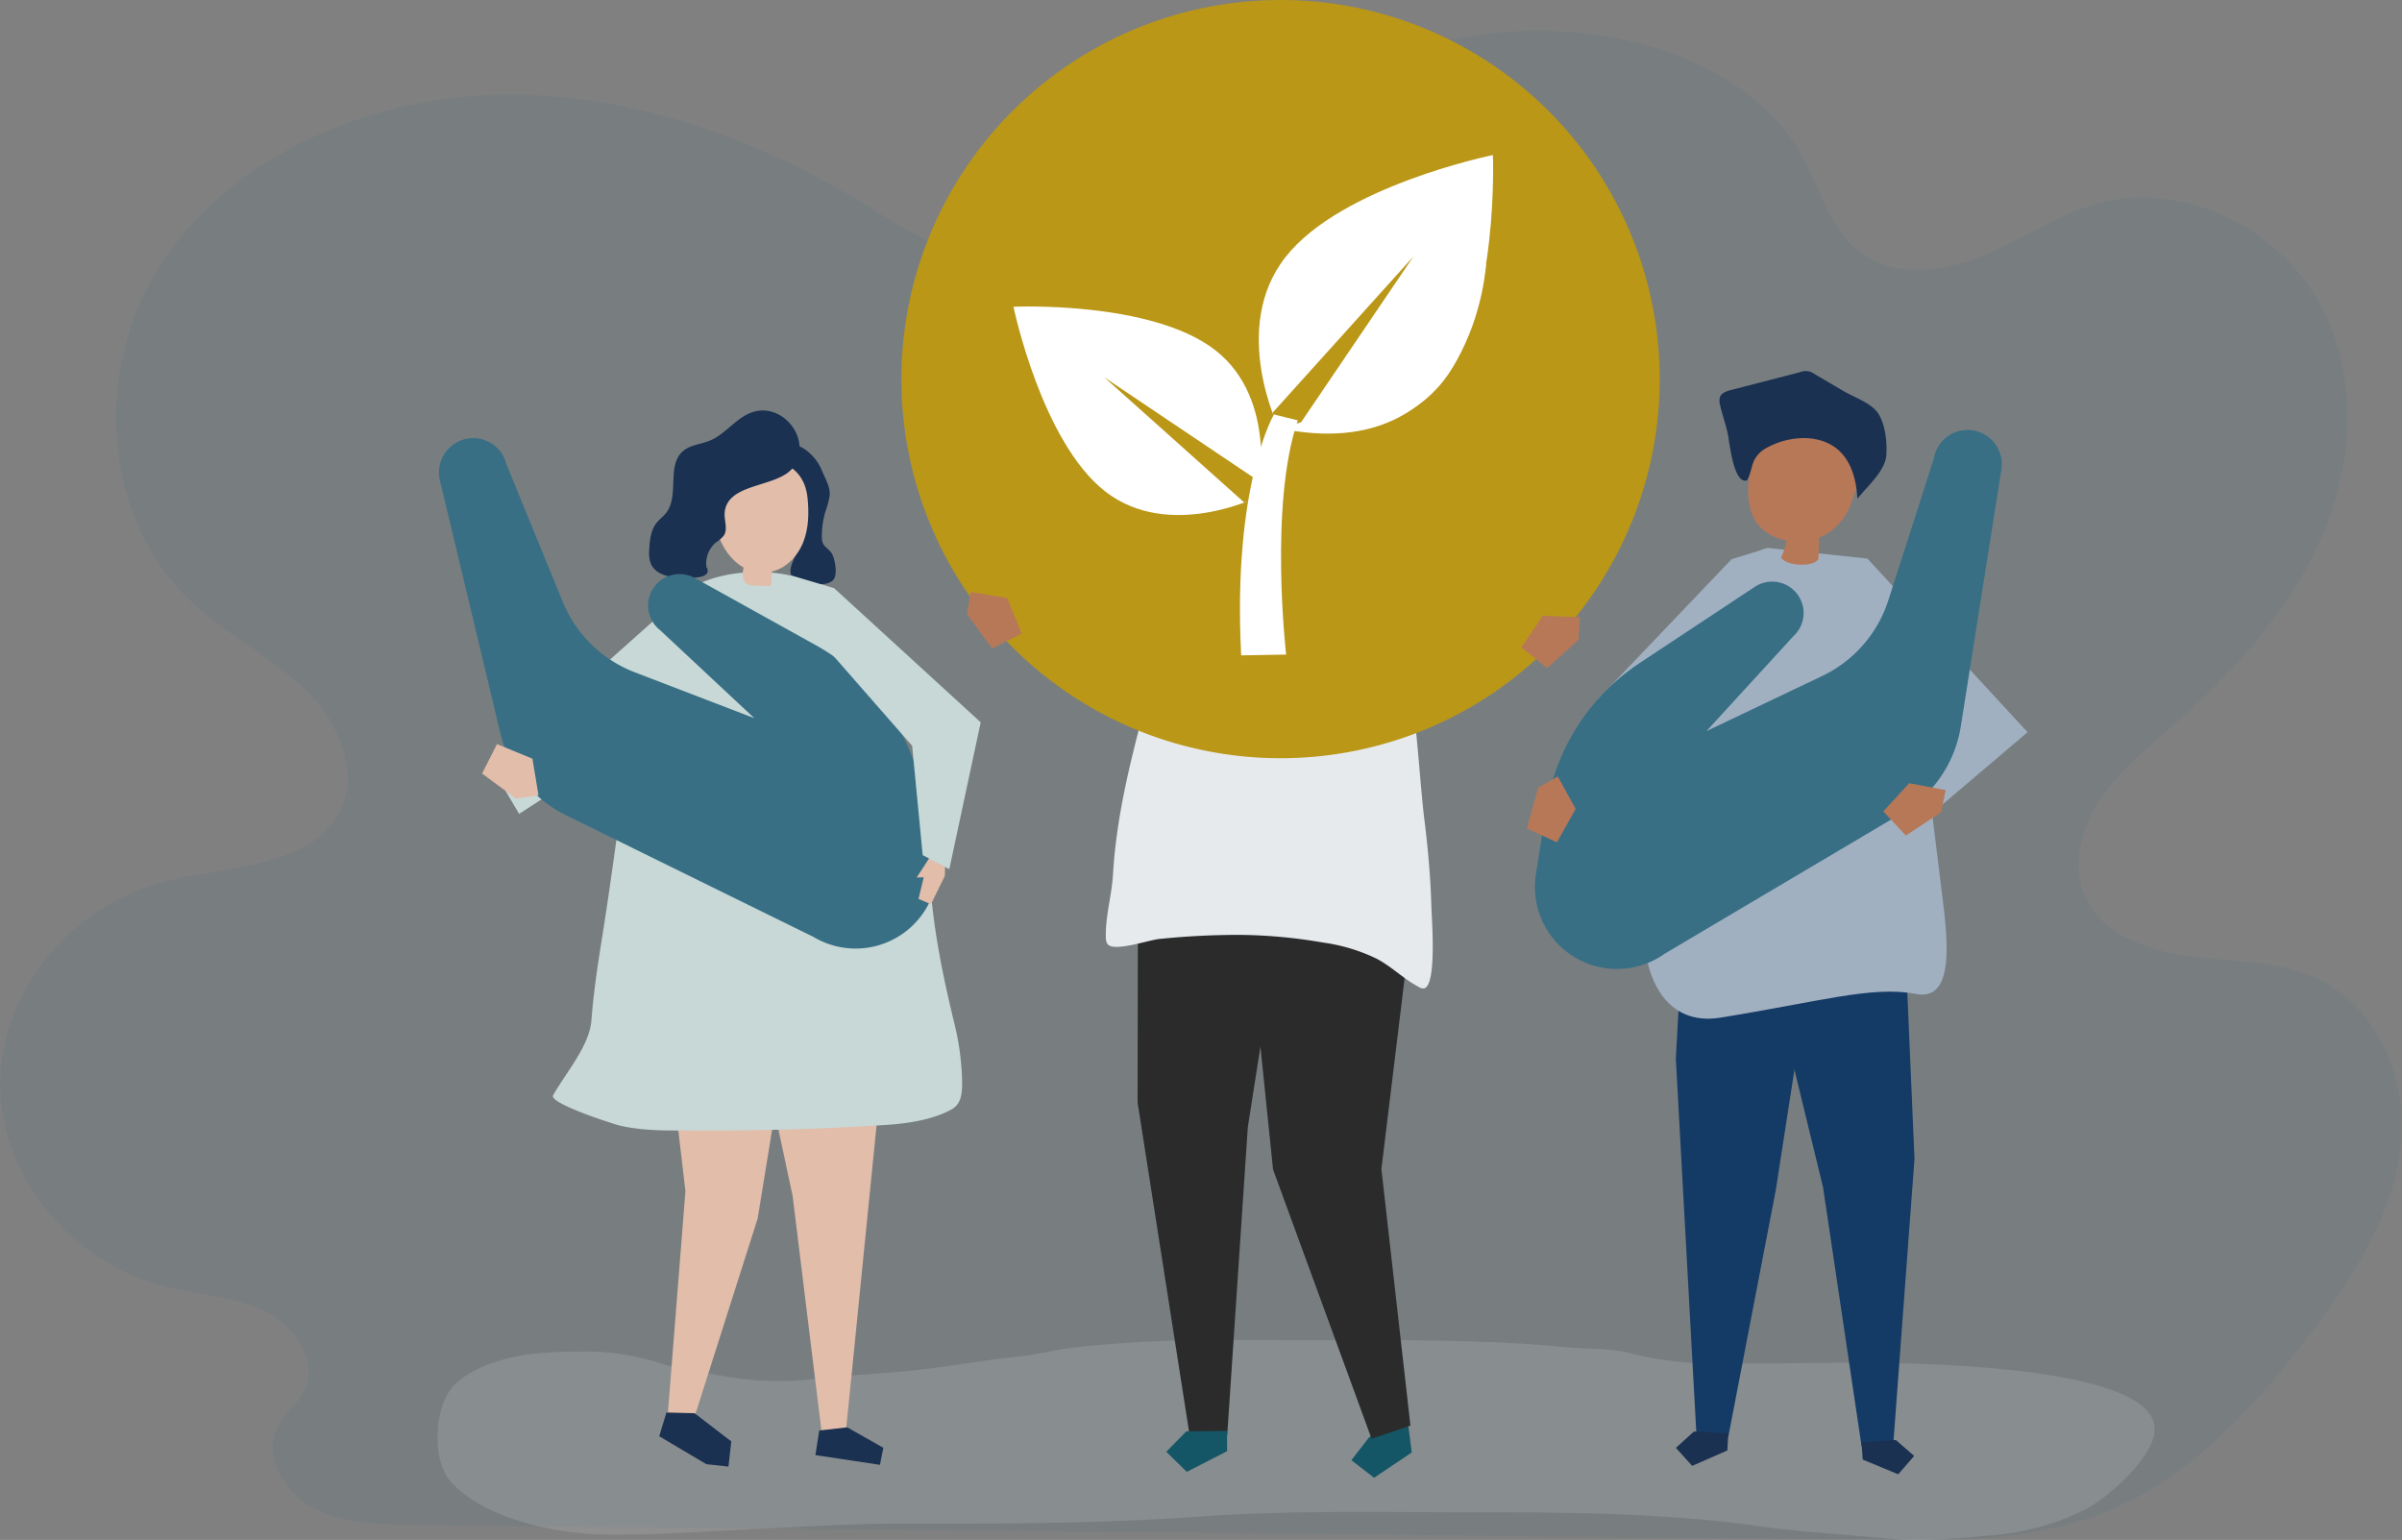 <svg xmlns="http://www.w3.org/2000/svg" xmlns:xlink="http://www.w3.org/1999/xlink" width="690.91" height="443" viewBox="0 0 690.91 443">
  <rect x="0" y="0" width="690.91" height="443" fill="#808080" stroke="none"/>
  <defs>
    <clipPath id="clip-path">
      <rect id="Rectangle_11" data-name="Rectangle 11" width="690.91" height="434.167" fill="none"/>
    </clipPath>
    <clipPath id="clip-path-2">
      <rect id="Rectangle_10" data-name="Rectangle 10" width="493.987" height="443" fill="none"/>
    </clipPath>
    <clipPath id="clip-path-4">
      <rect id="Rectangle_7" data-name="Rectangle 7" width="493.987" height="57.51" fill="none"/>
    </clipPath>
  </defs>
  <g id="Group_11" data-name="Group 11" transform="translate(0 8.836)" opacity="0.098">
    <g id="Group_10" data-name="Group 10" transform="translate(0 -0.003)" clip-path="url(#clip-path)">
      <path id="Path_44" data-name="Path 44" d="M665.475,272.169c-10.676-4.658-22.892-4.388-34.554-5.783s-24.256-5.377-29.972-15.1c-5.246-8.923-3.046-20.387,2.5-29.147s13.949-15.49,21.848-22.444c17.945-15.8,34.25-33.988,43.206-55.584s9.753-47.068-2.211-67.316S628.13,43.42,604.449,49.388c-11.8,2.974-21.9,10.067-33.013,14.859s-24.946,7.006-34.991.433c-9.957-6.516-12.636-19.046-18.336-29.155C508.31,18.145,488.6,7.395,468.353,2.839c-29.521-6.643-61.795-1.5-87.392,13.928-14.322,8.632-24.444,21.363-34.89,34.381-10.541,13.137-23.573,25.474-41.2,22.5-17.588-2.968-36.294-11.235-51.453-20.86C221.582,32.572,184.434,18.237,146.1,18.383S68.391,34.858,47.48,65.278,28.4,140.246,56.109,165.325c9.868,8.93,22.265,15.121,31.779,24.389s15.816,23.591,9.679,35.135c-8.575,16.131-32.5,15.251-50.883,20.067C20.017,251.9-.084,277,0,303.191s20.346,51.171,47.057,58c9.624,2.462,19.97,2.824,28.86,7.1s15.869,14.6,11.484,23.078c-1.831,3.54-5.3,6.107-7.274,9.58-4.714,8.313,1.044,19.158,9.673,23.878s19.1,4.944,29.065,5.044L540.722,434.1c20.864.209,42.308.325,61.8-6.736,26.143-9.473,45.432-30.621,61.755-52.15,12.153-16.029,23.614-33.468,26.192-53.047s-6.063-41.74-24.99-50" transform="translate(0 0.003)" fill="#386f85"/>
    </g>
  </g>
  <g id="Group_9" data-name="Group 9" transform="translate(125.807)">
    <g id="Group_8" data-name="Group 8" clip-path="url(#clip-path-2)">
      <g id="Group_5" data-name="Group 5">
        <g id="Group_4" data-name="Group 4" clip-path="url(#clip-path-2)">
          <g id="Group_3" data-name="Group 3" transform="translate(0 385.49)" opacity="0.12">
            <g id="Group_2" data-name="Group 2">
              <g id="Group_1" data-name="Group 1" clip-path="url(#clip-path-4)">
                <path id="Path_1" data-name="Path 1" d="M226.629,613.524a380.115,380.115,0,0,0-43.373,2.116c-5.445.641-10.776,2.053-16.233,2.622-10.9,1.137-21.606,3.258-32.545,4.236-8.81.788-17.656,1.253-26.439,2.253a87.873,87.873,0,0,1-25.524-.828c-6.05-1.146-12.127-1.791-18.075-3.632a70.117,70.117,0,0,0-20.815-3.479c-9.886.075-19.513.084-28.974,3.721-3.321,1.277-7.387,3.375-9.909,6.054-5.773,6.133-6.555,21.435-.79,27.8,9.709,10.705,30.43,14.906,44.04,15.1,14.913.217,29.4-.956,44.335-1.645,13.877-.641,27.72-1.553,41.621-1.521,28.39.065,56.784,0,85.124-2.009,26.625-1.888,53.317-1.239,80-1.239,27.362,0,54.541.227,81.706,4.08,11.836,1.678,23.895,2.266,35.791,3.442,10.653,1.054,20.891-.021,31.5-.994a71.914,71.914,0,0,0,25.857-7.34c6.407-3.244,17.831-13.322,19.8-21.066,5.509-21.709-77.636-21.187-90.4-21.138-14.281.055-28.676.552-42.945-.024a95.937,95.937,0,0,1-17.775-2.848c-5.835-1.357-11.715-1.012-17.632-1.582-24.677-2.378-49.41-2.03-74.165-2.03-8.056,0-16.116-.075-24.176-.05" transform="translate(0 -613.519)" fill="#fcfcfc"/>
              </g>
            </g>
          </g>
        </g>
      </g>
      <path id="Path_2" data-name="Path 2" d="M435.043,652.35l.744,5.786-10.827,7.273-6.53-5.042,5.042-6.53,10.827-7.274Z" transform="translate(-155.52 -240.311)" fill="#145566"/>
      <path id="Path_3" data-name="Path 3" d="M417.619,548.77l-8.35-73.785,10.046-82.6-2.259-17.571-44.873-1.7-1.619,28.6L378.1,475.1l28.341,77.443Z" transform="translate(-137.729 -138.673)" fill="#2b2b2b"/>
      <path id="Path_4" data-name="Path 4" d="M320.668,382.031l-.118,74.46,14.987,95.854,10.788-.108,5.93-88.642,13.878-88.722Z" transform="translate(-119.14 -139.33)" fill="#2b2b2b"/>
      <path id="Path_5" data-name="Path 5" d="M351.194,660.943l-11.608,5.95-5.891-5.775,5.775-5.891,11.666-.116Z" transform="translate(-124.026 -243.488)" fill="#145566"/>
      <g id="Group_7" data-name="Group 7">
        <g id="Group_6" data-name="Group 6" clip-path="url(#clip-path-2)">
          <path id="Path_6" data-name="Path 6" d="M399.965,358.114c-.1-3.226-.282-5.919-.308-6.881-.231-8.656-1-17.292-2.086-25.886-.971-7.7-2.2-26.821-3.515-34.475-1.088-6.32-4.88-22.094-7.62-27.955-6.814-14.577-4.708-15.924-34.639-20.252-13.117-1.9-16.218,6.278-26.942,15.679-1.057.927-1,6.448-1.245,7.909-.432,2.575-.895,5.145-1.426,7.7-.417,2.011-.877,4.015-1.394,6.006-5.336,20.611-11.475,40.425-12.727,61.789-.356,6.026-2.209,11.877-2.045,17.958a3.3,3.3,0,0,0,.511,2c1.811,2.284,11.81-1.2,14.847-1.5a223,223,0,0,1,23.372-1.18,147.035,147.035,0,0,1,23.807,2.217,51.232,51.232,0,0,1,15.273,4.6c4.472,2.336,7.7,5.771,12.236,8.19a2.373,2.373,0,0,0,1.39.4c2.606-.361,2.728-9.517,2.511-16.309" transform="translate(-113.735 -90.089)" fill="#e6eaed"/>
          <path id="Path_7" data-name="Path 7" d="M370.918,228.138c1.51.746,5.074,1.013,8.793-.443a1.942,1.942,0,0,0,1.244-1.821,50.456,50.456,0,0,0-.543-6.749c2.789-.98,6.011-2.451,6.5-5.367a8.332,8.332,0,0,0-.165-2.774q-.983-5.69-1.967-11.379a10.161,10.161,0,0,0-1.181-3.786c-1.252-1.972-3.682-2.836-5.983-3.235-5.874-1.019-12.274.253-16.829,4.1a9.1,9.1,0,0,0-2.841,3.749c-.825,2.3-.209,4.844.413,7.21q.861,3.276,1.721,6.552c.659,2.512,1.612,5.367,4.031,6.309,1.285.5,2.8.354,3.967,1.094,2.051,1.305,1.774,4.356,2.842,6.541" transform="translate(-132.891 -71.453)" fill="#d5c6ab"/>
          <path id="Path_8" data-name="Path 8" d="M327.182,178.478c-1.006-9.417,3.108-19.336,10.855-17.364,4.693,1.194,8.893,3.172,13.616,1.408,4.439-1.658,7.645-.983,12.284.673,5.02,1.791,11.76,2.214,16.3,4.743a13.406,13.406,0,0,1,4.592,4.529,20.2,20.2,0,0,1,.056,21.361,28.9,28.9,0,0,1-3.144,3.962c-2.369,2.569-5.2,5.741-8.46,6.693-.077-2.915,2.577-12.105.339-14.494-3.553-3.791-11.584-2.468-15.991-1.535-4.807,1.019-9.091,4.422-13.856,5.15-10.522,1.605-15.681-6.553-16.6-15.126" transform="translate(-121.55 -59.788)" fill="#3b455a"/>
          <path id="Path_9" data-name="Path 9" d="M212.535,104.183A109.056,109.056,0,1,1,316.607,218.005,109.056,109.056,0,0,1,212.535,104.183" transform="translate(-78.953 0)" fill="#ba9717"/>
          <path id="Path_10" data-name="Path 10" d="M443.367,70.984s-43.6,8.854-59.673,29.374-1.886,49.205-1.886,49.205,31.247,6.911,47.324-13.61,14.235-64.97,14.235-64.97" transform="translate(-139.759 -26.383)" fill="#fff"/>
          <path id="Path_11" data-name="Path 11" d="M384.146,166.824s1.8.4,4.745.716l33.955-50.116-40.531,44.965c1.016,2.78,1.831,4.435,1.831,4.435" transform="translate(-142.097 -43.643)" fill="#ba9717"/>
          <path id="Path_12" data-name="Path 12" d="M263.731,140.392s8.049,38.878,26.417,53.155,43.919,1.516,43.919,1.516,6.061-27.91-12.307-42.187-58.03-12.484-58.03-12.484" transform="translate(-98.022 -52.153)" fill="#fff"/>
          <path id="Path_13" data-name="Path 13" d="M349.517,207.115s.346-1.61.623-4.237L305.3,172.745l40.266,36.019c2.477-.916,3.952-1.649,3.952-1.649" transform="translate(-113.472 -64.205)" fill="#ba9717"/>
          <path id="Path_14" data-name="Path 14" d="M385.229,167.956s47.3-9.388,59.628-47.488c0,0-3.212,59.3-59.628,47.488" transform="translate(-143.18 -44.775)" fill="#fff"/>
          <path id="Path_15" data-name="Path 15" d="M377.186,189.759s-11.947,20.135-9.429,69.3l12.937-.231s-4.967-42.9,3.345-67.374Z" transform="translate(-136.556 -70.529)" fill="#fff"/>
          <path id="Path_16" data-name="Path 16" d="M650.346,255.747l46.07,49.944L661.4,335.421l-5.177-6.243,13.713-28.5L643.077,277Z" transform="translate(-239.015 -95.055)" fill="#a0b0c1"/>
          <path id="Path_17" data-name="Path 17" d="M649.5,449.912l2.079,48.229-6.1,82-9.121.648-11.081-74.48L609.95,443.29Z" transform="translate(-226.703 -164.759)" fill="#143a66"/>
          <path id="Path_18" data-name="Path 18" d="M652.3,664.916l10.214,4.231,4.581-5.282-5.282-4.581-9.864.7Z" transform="translate(-242.312 -245.039)" fill="#1a3151"/>
          <path id="Path_19" data-name="Path 19" d="M568.949,424.451l-2,36.455,5.94,108.4,9.133.456,13.687-71.093L607.779,420.7Z" transform="translate(-210.72 -156.364)" fill="#143a66"/>
          <path id="Path_20" data-name="Path 20" d="M581.782,660.841l-10.123,4.445-4.691-5.185,5.185-4.691,9.876.493Z" transform="translate(-210.727 -243.599)" fill="#1a3151"/>
          <path id="Path_21" data-name="Path 21" d="M617.169,253.941l-28.5-3.053s-15.855,1.694-26.612,39.345c-5.985,20.948-7.807,53.951-8.245,79.112.673,3.589,4.584,19.31,21.118,16.644,28.394-4.58,43.507-9.16,55.873-6.87,10.533,2.29,9.642-12.212,8.485-23.279l-4.2-34.243Z" transform="translate(-205.838 -93.249)" fill="#a0b0c1"/>
          <path id="Path_22" data-name="Path 22" d="M628.855,198.008c-7.183-1.583-14.577-3-21.767-1.578-1.575.312-3.265.86-4.12,2.219a6.281,6.281,0,0,0-.668,1.735c-1.815,6.746-4.116,16.745.324,22.96a11.119,11.119,0,0,0,3.206,2.89,15.793,15.793,0,0,0,5.313,2.085,28.5,28.5,0,0,1-1.608,4.9c1.644,2.479,9.316,2.777,10.734.4q.119-3.086.238-6.171a15.228,15.228,0,0,0,2.683-1.394,17.339,17.339,0,0,0,6.694-9.1c1.366-3.992,3.288-7.786,4.537-11.854.455-1.482.814-3.174.034-4.514-.831-1.426-2.622-1.912-4.233-2.271l-1.366-.3" transform="translate(-223.027 -72.79)" fill="#b77858"/>
          <path id="Path_23" data-name="Path 23" d="M600.053,192.222a22.391,22.391,0,0,1,12.215-3.024c10.093.731,13.791,8.143,14.329,17.423,2.781-3.534,8-7.979,8.313-12.526.258-3.722-.257-8.8-2.342-12.012-1.952-3.008-6.94-4.66-9.907-6.4l-8.391-4.929a4.243,4.243,0,0,0-4.2-.541l-19.832,5.126c-1.27.329-2.717.808-3.185,2.033a4.167,4.167,0,0,0,.053,2.357c.75,3.432,2.192,6.939,2.548,10.415.4,2.019,1.608,12.372,5.184,11.177,1.05-1.717,1.208-3.832,2.025-5.671a8.219,8.219,0,0,1,3.193-3.425" transform="translate(-218.134 -63.148)" fill="#1a3151"/>
          <path id="Path_24" data-name="Path 24" d="M578.948,250.888l-10.533,3.206-38.47,40.3-2.29,13.282,18.39,30.364,4.966-11.13-7.786-22.44,12.365-8.7,16.487-37.1Z" transform="translate(-196.116 -93.249)" fill="#a0b0c1"/>
          <path id="Path_25" data-name="Path 25" d="M636.605,208.158a9.844,9.844,0,0,0-19.453-3.032v.011l-13.07,40.7a36.511,36.511,0,0,1-19.06,21.8l-33.263,15.846,25-27.3a9.087,9.087,0,0,0,1.13-1.234l.011-.013v0a9.041,9.041,0,0,0-12.015-13.1l-.005-.005-33.333,22.061a61.577,61.577,0,0,0-26.84,41.742l-3,19.009a23.6,23.6,0,0,0,36.951,22.921l68.3-40.469a35.514,35.514,0,0,0,16.977-25.012l11.678-73.921Z" transform="translate(-186.731 -73.151)" fill="#386f85"/>
          <path id="Path_26" data-name="Path 26" d="M140.183,449.418,100.56,434.846l8.168,69.413-4.733,59.885-.128.4.095.011-.315,3.986h7.906L129.513,512.1l9.238-56.833Z" transform="translate(-37.375 -161.621)" fill="#e2bdaa"/>
          <path id="Path_27" data-name="Path 27" d="M111.731,646.9l-8.106-.2-2.07,6.839.2.061-.052.006,13.4,7.941,6.372.709.81-7.283L120.57,653.7Z" transform="translate(-37.745 -240.358)" fill="#1a3151"/>
          <path id="Path_28" data-name="Path 28" d="M182.163,454.682l-12.217,122.1-7.118.368-8.28-67.435L140.889,445.8Z" transform="translate(-52.365 -165.693)" fill="#e2bdaa"/>
          <path id="Path_29" data-name="Path 29" d="M182.208,653.476l10.389,5.891-.973,4.9-18.563-2.8,1.092-7.062Z" transform="translate(-64.322 -242.88)" fill="#1a3151"/>
          <path id="Path_30" data-name="Path 30" d="M168.028,416.173c2.508-1.741,2.561-4.772,2.557-7.808a75.852,75.852,0,0,0-2.341-17.068c-2.488-10.393-5.309-22.91-6.549-36.378-3.206-34.805-14.2-58.162-14.2-58.162l-3.547-9.458q-1.057-1.845-2.2-3.644c-4.43-6.952-12.121-18.764-20.346-20.7-.172-.04-.345-.08-.519-.117-8.648-1.9-19.73-1.017-27.546,3.187a27.3,27.3,0,0,0-4.111,2.917c-3.822,3.083-6.939,4.752-8.586,9.45-1.431,4.079-1.764,8.53-2.552,12.757-1.6,8.588-2.559,17.279-3.838,25.917-2.4,16.2-4.437,32.449-7,48.623-1.321,8.323-2.652,16.663-3.275,25.074-.552,7.436-7.261,14.987-11.031,21.652-1.312,2.319,17.53,8.328,19.218,8.722,7.816,1.82,16.129,1.355,24.186,1.391q26.484.121,52.932-1.632c5.855-.388,13.069-1.506,18.264-4.421q.256-.144.485-.3" transform="translate(-19.653 -97.337)" fill="#c7d8d7"/>
          <path id="Path_31" data-name="Path 31" d="M161.811,222.339c1.5,4.518-.673,9.336-2.585,13.454-1.7,3.651-2.285,6.055,2.019,7.04,2.425.555,6.729,1.591,8.856-.266,1.61-1.407.7-5.75-.079-7.476-.6-1.318-2.182-1.987-2.745-3.321a4.669,4.669,0,0,1-.274-1.757,24.259,24.259,0,0,1,1-7.213,24.564,24.564,0,0,0,1.25-4.792c.205-2.39-1.484-5.175-2.373-7.371-1.652-4.086-7.4-9.566-12.219-6.359a7.04,7.04,0,0,0-2.269,3.169,5.855,5.855,0,0,0-.631,2.257c-.037,3.137,2.827,3.666,4.8,5.159a15.709,15.709,0,0,1,5.249,7.475" transform="translate(-56.404 -75.567)" fill="#1a3151"/>
          <path id="Path_32" data-name="Path 32" d="M143.421,242.842c4.177-.984,7.443-4.491,9.012-8.486s1.651-8.423,1.217-12.692c-1.444-14.207-19.117-13.295-25.1-2.406-5.215,9.49,2.727,26.444,14.872,23.584" transform="translate(-47.173 -78.439)" fill="#e2bdaa"/>
          <path id="Path_33" data-name="Path 33" d="M148.2,257.123q-.1,2.428-.21,4.855a.743.743,0,0,1-.959.854l-3.957-.136a4.31,4.31,0,0,1-1.91-.361c-1.262-.677-1.522-2.387-1.321-3.8s.709-2.846.409-4.246c2.723,1.341,5.309-1.69,8.033-.349Z" transform="translate(-51.952 -94.251)" fill="#e2bdaa"/>
          <path id="Path_34" data-name="Path 34" d="M126.563,188.447c-4.64,1.576-7.616,6.27-12.144,8.144-2.6,1.075-5.67,1.211-7.789,3.059-4.748,4.138-.932,12.822-4.833,17.768-.811,1.029-1.9,1.806-2.719,2.831-1.757,2.212-1.987,5.231-2.144,8.052A8.911,8.911,0,0,0,97,230.265c.61,6.513,10.066,6.1,13.822,5.682,4.122-.458,2.748-2.748,2.748-2.748l-.15-.183a7.884,7.884,0,0,1,2.77-7.15,9.663,9.663,0,0,0,2.227-1.953c1.22-1.864.055-4.334.234-6.555.723-8.944,15.733-7.027,19.969-13.395,5.194-7.808-3.3-18.495-12.059-15.517" transform="translate(-36.019 -69.851)" fill="#1a3151"/>
          <path id="Path_35" data-name="Path 35" d="M72.886,281.9,24.421,325.1l8.171,13.8,46.149-29.863Z" transform="translate(-9.077 -104.775)" fill="#c7d8d7"/>
          <path id="Path_36" data-name="Path 36" d="M.978,212.629a9.844,9.844,0,0,1,19.158-4.536l0,.011,16.2,39.564a36.507,36.507,0,0,0,20.7,20.252l34.4,13.213L64.381,255.857a9.008,9.008,0,0,1-1.222-1.142l-.013-.013v0a9.041,9.041,0,0,1,10.96-14l.005-.006,34.947,19.4a61.578,61.578,0,0,1,30,39.529l4.472,18.719a23.6,23.6,0,0,1-35.057,25.724L37.234,309.036a35.513,35.513,0,0,1-18.869-23.617L.976,212.63Z" transform="translate(-0.266 -74.533)" fill="#386f85"/>
          <path id="Path_37" data-name="Path 37" d="M227.521,397.385l-4,8.171L219.951,404l1.5-6.2-2.029.045,4.278-6.574,3.926,1.12Z" transform="translate(-81.554 -145.423)" fill="#e2bdaa"/>
          <path id="Path_38" data-name="Path 38" d="M174.288,267.109l-12.365-3.664,5.954,16.029,28.852,32.974-.249-2.693,3.3,34.15,7.652,4.06,9.035-42.26Z" transform="translate(-60.183 -97.916)" fill="#c7d8d7"/>
          <path id="Path_39" data-name="Path 39" d="M30.255,356.357l6.44-.973-1.754-10.519-10.182-4.188-4.295,8.47Z" transform="translate(-7.606 -126.62)" fill="#e2bdaa"/>
          <path id="Path_40" data-name="Path 40" d="M242.539,277.454l.981-6.438,10.518,1.766,4.176,10.186-8.475,4.286Z" transform="translate(-90.146 -100.729)" fill="#b77858"/>
          <path id="Path_41" data-name="Path 41" d="M512.664,288.84l.366-6.5-10.656-.436-6.184,9.109,7.411,5.938Z" transform="translate(-184.421 -104.776)" fill="#b77858"/>
          <path id="Path_42" data-name="Path 42" d="M502,358.715l5.658-3.225,5.14,9.345-5.4,9.6-8.618-3.989Z" transform="translate(-185.382 -132.126)" fill="#b77858"/>
          <path id="Path_43" data-name="Path 43" d="M678.557,366.934l1.306-6.38-10.479-1.98-7.442,8.114,6.47,6.952Z" transform="translate(-246.027 -133.273)" fill="#b77858"/>
        </g>
      </g>
    </g>
  </g>
</svg>
